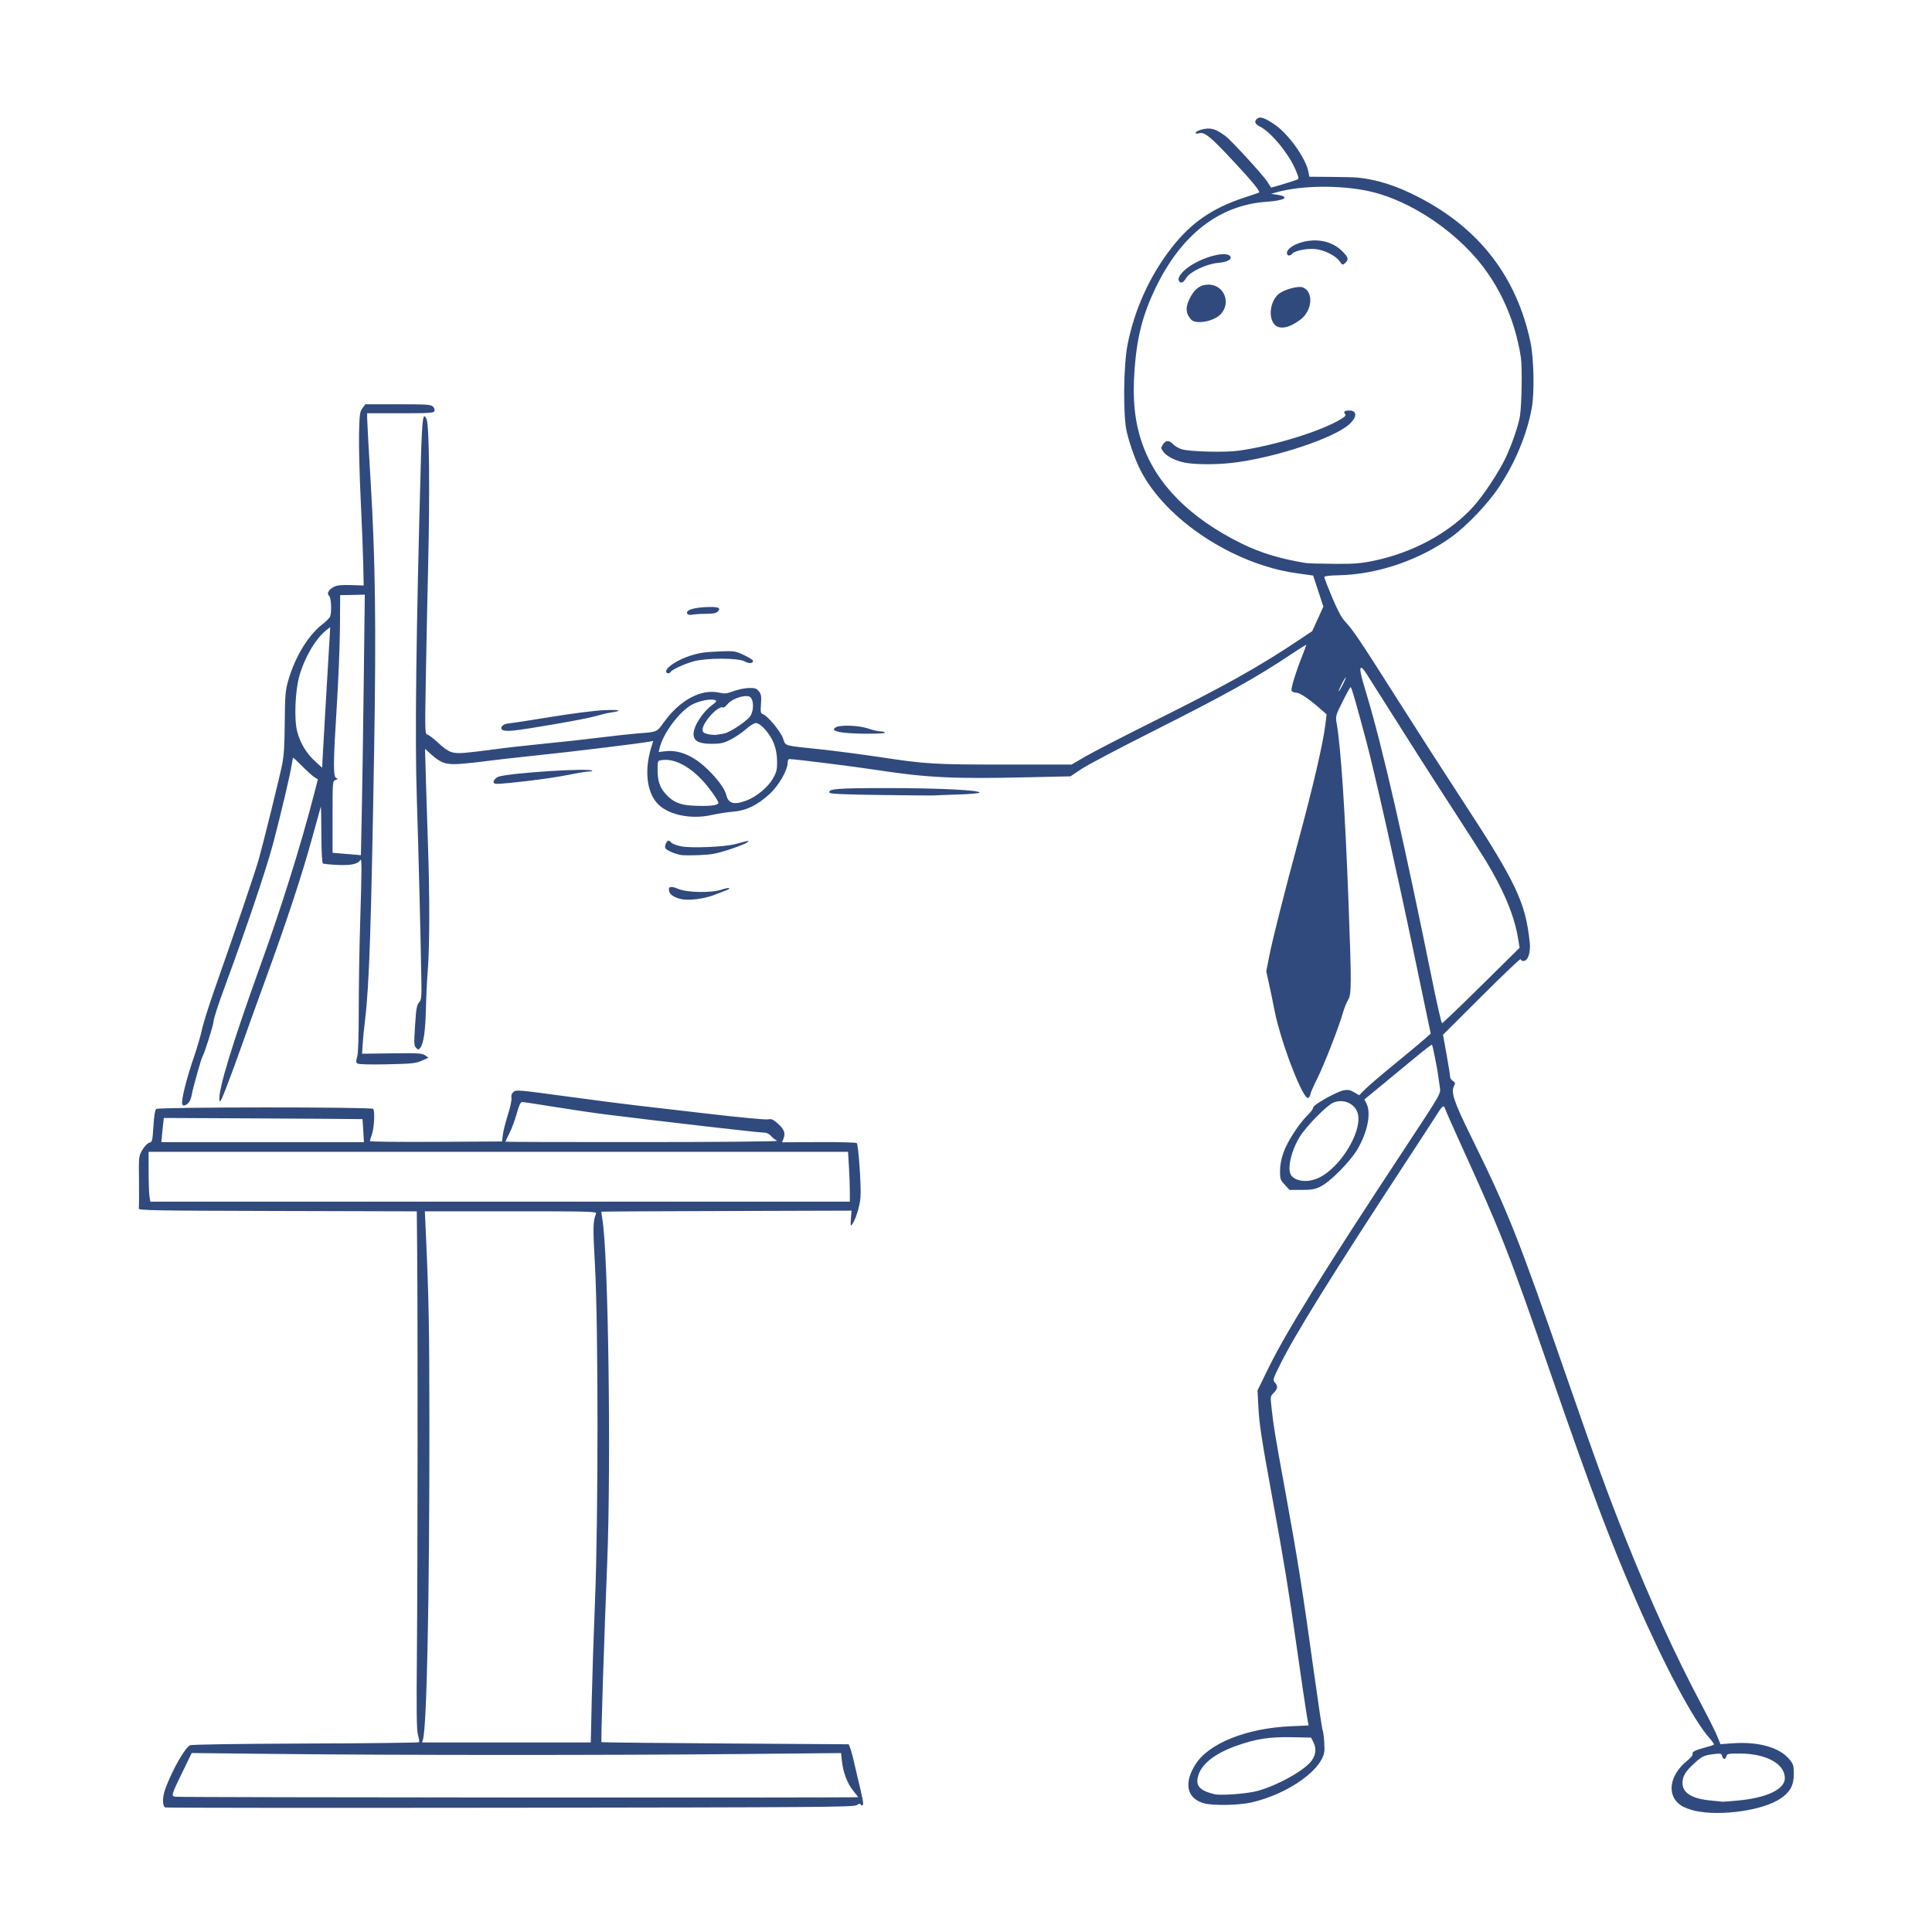 <svg xmlns="http://www.w3.org/2000/svg" xmlns:xlink="http://www.w3.org/1999/xlink" width="1200" zoomAndPan="magnify" viewBox="0 0 900 900" height="1200" preserveAspectRatio="xMidYMid meet" version="1.0"><defs><clipPath id="62643b7cb3"><path d="M 64 54.012 L 836 54.012 L 836 845 L 64 845 Z M 64 54.012 " clip-rule="nonzero"/></clipPath></defs><g clip-path="url(#62643b7cb3)"><path fill="#304a7d" d="M 789.633 843.566 C 787.359 843.066 784.434 841.953 783.125 841.094 C 776.203 836.516 777.539 826.934 786.047 820.133 C 787.555 818.918 788.656 817.566 788.484 817.117 C 788.086 816.086 789.609 815.289 794.305 814.059 C 796.371 813.52 798.223 812.922 798.422 812.723 C 798.605 812.539 797.719 811.215 796.434 809.785 C 789.066 801.637 775.344 775.914 762.047 745.332 C 749.926 717.453 741.457 694.957 722.863 641.277 C 702.422 582.207 699.59 574.996 680.047 532.07 C 676.578 524.449 673.551 517.555 673.297 516.762 C 672.648 514.617 672.016 514.949 669.66 518.695 C 668.496 520.559 661.746 530.922 654.668 541.73 C 620.117 594.516 603.234 621.707 596.195 635.93 C 592.953 642.48 592.848 642.879 593.879 644.027 C 595.402 645.707 595.254 646.938 593.363 648.844 C 591.734 650.461 591.734 650.512 592.41 656.508 C 593.363 664.961 593.824 667.766 598.922 695.727 C 604.559 726.73 606.805 740.898 611.742 776.586 C 613.898 792.176 615.855 805.367 616.094 805.895 C 616.547 806.941 616.902 810.367 616.996 814.723 C 617.195 823.586 600.602 835.68 582.738 839.703 C 577.113 840.973 565.074 841.188 561.023 840.102 C 552.898 837.918 551.27 830.758 556.895 821.906 C 563.113 812.102 580.605 805.09 601.129 804.164 L 609.586 803.777 L 608.727 798.883 C 608.25 796.184 606.25 782.676 604.293 768.848 C 600.176 739.895 598.352 728.688 592.965 699.273 C 587.605 669.977 586.641 663.68 586.191 655.129 L 585.793 647.719 L 590.676 637.73 C 599.133 620.41 616.836 591.879 655.66 533.039 C 671.285 509.34 671.219 509.457 670.73 506.469 C 670.504 505.133 670.188 502.883 670.016 501.465 C 669.605 498.027 667.41 487.016 667.066 486.672 C 666.918 486.527 663.586 489.066 659.656 492.324 C 655.738 495.578 648.711 501.375 644.055 505.199 L 635.574 512.156 L 636.539 514.023 C 638.84 518.48 637.082 527.387 632.293 535.473 C 628.918 541.176 619.734 550.449 615.273 552.688 C 612.574 554.035 611.148 554.301 606.371 554.301 L 600.68 554.301 L 598.469 551.895 C 596.445 549.684 596.273 549.152 596.285 545.449 C 596.285 542.828 596.855 539.824 597.887 536.902 C 599.66 531.859 605.125 523.406 609.109 519.527 C 610.551 518.137 611.73 516.512 611.73 515.941 C 611.73 514.645 622.633 508.52 626.059 507.883 C 627.926 507.539 628.996 507.75 630.809 508.824 L 633.152 510.211 L 636.129 507.234 C 637.77 505.594 644.043 500.25 650.074 495.328 C 656.098 490.418 662.25 485.281 663.758 483.934 L 666.484 481.484 L 664.523 472.145 C 663.441 467.008 660.527 453.09 658.055 441.219 C 650.605 405.586 640.352 359.922 636.617 345.855 C 631.762 327.543 629.605 320.082 629.156 320.082 C 628.957 320.082 627.277 323.125 625.426 326.828 C 622.156 333.391 622.09 333.645 622.672 336.977 C 624.617 348.012 626.613 378.129 628.176 419.957 C 629.633 458.965 629.605 463.16 627.992 465.805 C 627.262 466.984 626.18 469.695 625.57 471.824 C 623.652 478.574 616.875 495.934 613.609 502.484 C 611.859 505.965 610.445 509.219 610.445 509.723 C 610.445 510.238 610.023 510.992 609.504 511.418 C 607.309 513.242 596.578 485.496 593.695 470.531 C 592.938 466.641 591.762 460.988 591.086 457.973 L 589.871 452.492 L 591.391 444.766 C 592.82 437.527 598.75 414.121 604.77 391.93 C 611.648 366.566 616.359 346.281 617.406 337.535 L 617.973 332.758 L 615.711 330.773 C 609.914 325.664 605.535 322.676 603.816 322.676 C 602.836 322.66 601.871 322.238 601.672 321.723 C 601.289 320.73 603.551 313.32 606.676 305.406 C 607.68 302.84 608.512 300.578 608.512 300.406 C 608.512 300.234 605.535 302.07 601.91 304.492 C 585.012 315.781 571.133 323.52 536.344 341.027 C 521.289 348.598 506.641 356.336 503.809 358.215 L 498.66 361.645 L 477.398 362.117 C 443.961 362.875 431.746 362.266 408.324 358.68 C 397.754 357.062 370.176 353.609 367.703 353.598 C 367.238 353.598 366.895 354.391 366.895 355.438 C 366.895 358.836 362.637 366.141 358.453 369.926 C 352.594 375.23 347.684 377.602 341.438 378.117 C 338.605 378.355 334.121 379.055 331.461 379.664 C 323.004 381.609 313.438 380.062 307.922 375.84 C 301.582 371.012 299.77 360.027 303.355 348.238 L 304.293 345.129 L 302.574 345.484 C 298.883 346.227 264.586 350.41 249.301 351.969 C 240.449 352.883 230.301 354.035 226.754 354.523 C 223.207 355.027 217.652 355.609 214.41 355.848 C 207.699 356.309 205.398 355.543 200.594 351.188 L 198 348.848 L 198.398 363.297 C 198.625 371.25 199.074 385.434 199.402 394.828 C 200.184 416.914 200.145 440.625 199.324 451.211 C 198.953 455.816 198.543 464.164 198.41 469.762 C 198.148 480.359 197.367 485.945 195.844 488.008 C 194.996 489.133 194.867 489.148 193.848 488.141 C 192.855 487.176 192.816 486.145 193.355 477.699 C 193.848 469.922 194.164 468.121 195.195 466.984 C 196.309 465.738 196.414 464.707 196.281 456.477 C 195.992 437.461 194.867 393.016 194.164 371.633 C 193.238 343.844 193.832 294.609 196.082 213.895 C 196.613 194.824 197.129 191.281 198.77 195.461 C 199.945 198.477 200.266 228.727 199.469 262.176 C 199.074 278.969 198.57 303.766 198.344 317.277 C 197.934 341.688 197.934 341.859 199.258 342.27 C 199.988 342.508 202.105 344.125 203.957 345.871 C 208.918 350.527 210.691 351.203 216.645 350.688 C 219.371 350.461 225.512 349.719 230.301 349.059 C 235.078 348.398 245.227 347.246 252.848 346.504 C 260.469 345.777 272.352 344.469 279.273 343.605 C 286.18 342.746 294.145 341.875 296.992 341.664 C 306.172 340.988 305.949 341.078 309.164 336.582 C 316.586 326.168 326.59 320.781 334.98 322.66 C 337.613 323.242 338.551 323.152 341.676 321.973 C 343.672 321.219 346.863 320.559 348.742 320.504 C 351.691 320.426 352.367 320.637 353.492 322.012 C 354.602 323.391 354.75 324.273 354.496 327.969 C 354.219 331.727 354.34 332.348 355.344 332.664 C 357.516 333.352 363.586 340.617 364.766 343.938 C 366.09 347.668 364.395 347.18 382.363 349.086 C 389.27 349.828 401.445 351.414 409.422 352.617 C 431.535 355.965 434.949 356.164 468.227 356.164 L 499.176 356.164 L 505.688 352.367 C 509.258 350.277 523.789 342.801 537.961 335.734 C 570.645 319.457 586.773 310.434 605.23 298.051 L 611.293 293.988 L 613.887 288.285 L 616.48 282.594 L 611.715 268.117 L 603.934 267.02 C 574.492 262.891 542.895 242 531.211 218.922 C 528.91 214.371 526.328 207.184 524.914 201.324 C 523.113 193.953 523.324 170.176 525.27 160.477 C 528.578 143.949 535.578 128.535 545.699 115.512 C 554.883 103.695 564.77 96.895 579.84 91.984 C 583.387 90.836 586.391 89.789 586.523 89.684 C 587.145 89.141 583.453 84.629 574.68 75.223 C 563.895 63.645 561.207 61.434 558.656 62.07 C 555.957 62.758 556.656 61.223 559.383 60.453 C 563.75 59.25 566.023 59.82 570.723 63.258 C 573.434 65.246 588.441 81.586 590.32 84.59 C 591.207 86.004 592 87.25 592.078 87.34 C 592.211 87.5 601.512 84.707 604.133 83.715 C 605.152 83.332 605.113 82.988 603.672 79.441 C 600.586 71.926 592.289 61.711 587.09 59.051 C 584.523 57.742 584.074 56.578 585.637 55.281 C 586.973 54.156 589.035 54.832 593.641 57.914 C 600.109 62.242 608.328 73.688 609.52 80.062 L 609.941 82.328 L 620.023 82.406 C 625.57 82.445 631.113 82.578 632.359 82.711 C 641.648 83.664 650.656 86.562 660.965 91.895 C 689.164 106.477 706.512 128.996 712.953 159.391 C 714.527 166.789 714.859 182.863 713.59 189.93 C 711.367 202.25 705.941 215.375 698.254 226.941 C 693.105 234.695 683.273 245.016 676.207 250.109 C 661.086 261 641.5 267.641 623.492 267.984 C 619.27 268.066 616.891 268.371 616.891 268.82 C 616.891 269.191 618.516 273.426 620.516 278.199 C 623.016 284.168 624.922 287.715 626.562 289.488 C 630.414 293.629 633.152 297.691 651.043 325.891 C 660.371 340.59 673.43 360.914 680.074 371.051 C 706.246 411 710.625 420.141 712.609 438.984 C 713.113 443.734 711.805 447.664 709.699 447.664 C 708.973 447.664 708.375 447.281 708.375 446.816 C 708.375 446.34 700.238 454.082 690.301 463.992 L 672.211 482.027 L 673.867 491.211 C 674.781 496.266 675.52 500.938 675.52 501.586 C 675.52 502.234 676.102 503.133 676.832 503.582 C 677.914 504.258 678.008 504.613 677.387 505.766 C 675.785 508.758 677.176 512.938 685.074 529.016 C 702.66 564.781 706.906 575.473 729.957 641.926 C 743.48 680.934 749.289 696.824 757.23 716.66 C 769.137 746.418 780.504 771.27 792.559 793.988 C 795.762 800.008 799.082 806.637 799.93 808.715 L 801.465 812.512 L 806.953 812.102 C 819.141 811.203 829.117 814.02 833.645 819.656 C 835.43 821.867 835.629 822.582 835.629 826.457 C 835.629 831.578 833.961 834.715 829.621 837.719 C 821.562 843.305 801.77 846.199 789.633 843.566 Z M 809.707 838.75 C 823.125 837.469 831.449 833.5 831.449 828.352 C 831.434 821.617 822.766 816.879 810.422 816.867 C 805.074 816.867 804.508 816.973 804.203 818.137 C 803.754 819.828 802.695 819.789 802.246 818.055 C 801.914 816.801 801.609 816.734 798.141 817.156 C 793.605 817.727 792.77 818.148 788.746 821.906 C 785.016 825.398 783.773 827.582 783.773 830.586 C 783.773 835.219 788.164 837.945 796.977 838.75 C 799.809 839.004 802.27 839.254 802.457 839.309 C 802.629 839.359 805.895 839.109 809.707 838.738 Z M 585.965 834.238 C 595.598 831.512 607.879 824.594 611.094 820.082 C 612.973 817.434 613.266 814.43 611.887 811.703 L 610.762 809.441 L 601.793 809.27 C 591.324 809.059 584.988 810.039 575.871 813.293 C 566 816.824 559.832 821.629 558.203 827.094 C 556.789 831.816 558.723 834.082 565.668 835.801 C 568.633 836.543 581.27 835.574 585.965 834.238 Z M 614.691 548.508 C 624.273 543.73 634.051 528.008 632.703 519.555 C 631.895 514.445 626.164 511.535 621.098 513.652 C 618 514.949 608.211 524.965 605.324 529.797 C 601.25 536.625 599.488 545.027 601.578 547.645 C 603.934 550.598 609.73 550.98 614.691 548.508 Z M 690.102 459.082 L 707.898 441.512 L 707.094 436.695 C 705.371 426.414 700.41 414.57 692.062 400.824 C 690.168 397.699 683.25 386.891 676.684 376.781 C 666.656 361.352 659.617 350.316 636.723 314.125 C 635.664 312.445 634.539 311.07 634.223 311.07 C 633.137 311.07 633.641 313.582 636.805 324.09 C 644.066 348.238 654.098 392.078 667.543 458.449 C 669.578 468.465 671.473 476.656 671.762 476.656 C 672.055 476.656 680.312 468.742 690.102 459.082 Z M 332.664 375.102 C 333.777 374.875 334.676 374.41 334.676 374.082 C 334.676 372.902 329.871 366.234 326.645 362.938 C 320.32 356.457 313.77 353.293 308.344 354.086 C 306.332 354.379 306.332 354.391 306.332 358.336 C 306.332 363.785 307.297 366.762 310.023 369.781 C 312.617 372.652 314.773 373.949 318.387 374.797 C 321.297 375.484 329.848 375.656 332.664 375.102 Z M 347.695 372.93 C 352.512 371.105 357.883 366.617 360.16 362.504 C 361.789 359.566 362.055 358.414 362 354.562 C 361.961 351.547 361.445 348.793 360.477 346.281 C 358.785 341.887 354.312 336.832 352.117 336.832 C 351.297 336.832 349.27 338.09 347.473 339.703 C 345.711 341.277 342.508 343.449 340.34 344.535 C 336.977 346.215 335.68 346.504 331.445 346.504 C 325.547 346.504 323.086 345.156 323.086 341.926 C 323.086 338.262 327.238 331.777 331.727 328.441 C 333.801 326.895 334.039 326.5 333.129 326.141 C 331.129 325.375 325.68 326.445 322.344 328.258 C 316.414 331.488 308.859 341.648 307.246 348.57 L 306.848 350.328 L 310.062 349.945 C 314.496 349.418 319.141 350.688 323.785 353.676 C 330.031 357.711 337.32 366.062 338.328 370.324 C 339.293 374.371 341.926 375.102 347.695 372.918 Z M 337.297 341.715 C 339.57 341.332 346.543 336.887 349.008 334.238 C 351.453 331.617 351.32 325.055 348.82 324.395 C 346.254 323.734 340.922 325.637 339.043 327.887 C 338.078 329.039 337.098 329.805 336.859 329.582 C 336.105 328.812 332.891 330.969 330.574 333.789 C 327.715 337.281 326.656 339.902 327.621 341.066 C 328.297 341.887 332.004 342.562 334.027 342.258 C 334.57 342.18 336.039 341.926 337.297 341.715 Z M 625.582 318.797 C 626.484 317.023 627.078 315.582 626.895 315.582 C 626.723 315.582 625.836 317.023 624.949 318.797 C 624.047 320.57 623.453 322.027 623.637 322.027 C 623.809 322.027 624.684 320.57 625.582 318.797 Z M 640.125 261.184 C 658.371 257.387 675.574 247.992 686.426 235.898 C 691.055 230.738 698.176 219.992 701.309 213.418 C 704.234 207.289 707.461 197.883 708.07 193.688 C 708.906 188.078 709.145 170.863 708.469 166.418 C 705.531 147.348 697.168 130.004 684.559 116.891 C 671.301 103.074 653.355 92.449 637.598 89.035 C 624.207 86.137 606 86.363 594.66 89.566 L 592.078 90.305 L 594.805 90.703 C 601.223 91.668 598.695 93.402 590 93.996 C 567.984 95.52 550.254 109.293 538.277 134.195 C 532.336 146.57 529.676 156.852 528.551 171.777 C 527.48 185.895 528.566 196.52 532.086 206.617 C 538.766 225.711 554.355 241.375 578.555 253.285 C 587.25 257.574 596.672 260.402 608.512 262.309 C 609.398 262.453 615.195 262.602 621.402 262.652 C 631.035 262.719 633.762 262.508 640.125 261.184 Z M 552.461 215.613 C 548.016 214.887 543.57 212.688 541.918 210.426 C 540.727 208.785 540.727 208.602 541.746 207.039 C 543.082 205.016 544.617 204.961 546.441 206.895 C 547.211 207.715 548.957 208.758 550.305 209.223 C 553.785 210.414 570.645 210.863 577.125 209.938 C 593.918 207.555 615.805 200.742 625.066 195.012 C 626.668 194.02 627.066 193.465 626.59 192.867 C 625.703 191.809 626.391 191.227 628.52 191.227 C 632.941 191.227 631.988 195.434 626.746 199.047 C 617.152 205.637 591.258 213.734 573.582 215.668 C 566.277 216.461 557.477 216.445 552.461 215.625 Z M 593.746 151.188 C 590.598 147.801 591.762 139.926 595.863 136.789 C 598.535 134.766 604.82 133.086 606.871 133.867 C 612.02 135.824 611.387 144.715 605.773 148.91 C 600.547 152.828 596.062 153.676 593.746 151.188 Z M 554.855 148.859 C 552.133 145.84 552.105 142.652 554.793 137.953 C 556.91 134.234 559.41 132.594 562.941 132.594 C 570.234 132.594 573.699 141.145 568.551 146.461 C 565.312 149.797 557.027 151.254 554.855 148.859 Z M 549.352 131.102 C 548.441 129.961 549.445 127.949 552.094 125.621 C 557.992 120.449 570.75 116.57 573 119.285 C 574.215 120.754 571.859 122.074 567.348 122.473 C 562.109 122.922 554.328 126.59 552.676 129.367 C 551.379 131.578 550.227 132.172 549.352 131.102 Z M 623.996 121.652 C 622.141 119.059 616.93 116.465 612.68 116.027 C 608.883 115.633 603.168 116.77 602.016 118.145 C 600.93 119.457 599.488 119.27 599.488 117.816 C 599.488 116.109 602.242 114.098 606.145 112.934 C 613.184 110.844 620.328 112.285 624.961 116.73 C 628.137 119.762 628.453 120.887 626.629 122.539 C 625.465 123.598 625.344 123.543 623.996 121.652 Z M 76.953 841.98 C 75.527 841.105 75.617 836.992 77.141 832.941 C 80.395 824.277 86.07 814.312 88.48 813.027 C 89.195 812.645 109.93 812.328 142.203 812.207 C 171.102 812.117 194.945 811.836 195.172 811.598 C 195.406 811.375 195.211 809.918 194.746 808.383 C 194.07 806.148 193.965 798.156 194.219 769.176 C 194.562 730.078 194.641 614.891 194.336 583.453 L 194.152 564.293 L 129.273 564.121 C 71.965 563.988 64.426 563.844 64.637 562.996 C 64.781 562.465 64.82 556.75 64.754 550.305 C 64.609 538.648 64.621 538.57 66.328 535.645 C 67.336 533.949 68.684 532.547 69.531 532.336 C 70.922 531.98 71.027 531.555 71.465 524.637 C 71.77 519.844 72.219 517.055 72.773 516.602 C 73.887 515.676 172.887 515.637 173.812 516.551 C 174.715 517.465 174.355 525.297 173.258 528.418 C 172.754 529.887 172.332 531.316 172.316 531.582 C 172.316 531.859 186.16 532.004 203.082 531.914 L 233.848 531.742 L 234.258 528.527 C 234.484 526.754 235.555 522.543 236.625 519.184 C 237.738 515.758 238.453 512.344 238.266 511.43 C 238.043 510.332 238.332 509.43 239.18 508.676 C 240.359 507.605 241.496 507.699 263.871 510.742 C 276.773 512.5 291.527 514.406 296.66 514.977 C 301.809 515.559 317.168 517.332 330.812 518.934 C 344.453 520.52 356.547 521.656 357.688 521.445 C 359.434 521.129 360.148 521.445 362.371 523.43 C 365.336 526.105 365.969 527.797 365.004 530.352 L 364.328 532.125 L 381.465 532.031 C 390.887 531.992 398.84 532.191 399.129 532.496 C 399.91 533.301 401.258 553.02 400.848 557.848 C 400.504 562.004 398.602 568.117 396.973 570.352 C 396.23 571.359 396.152 571 396.391 567.746 L 396.668 563.961 L 338.5 564.133 C 306.504 564.227 280.254 564.371 280.172 564.449 C 280.094 564.543 280.277 566.051 280.582 567.824 C 283.363 583.73 284.738 681.023 282.859 727.945 C 281.312 766.582 279.883 811.254 280.188 811.547 C 280.332 811.703 306.305 811.984 337.906 812.18 L 395.359 812.551 L 396.02 814.219 C 396.391 815.133 397.051 817.488 397.5 819.434 C 397.938 821.379 398.773 824.938 399.34 827.332 C 401.949 838.09 402.344 840.152 401.949 840.789 C 401.656 841.266 401.379 841.238 401.047 840.695 C 400.676 840.102 400.199 840.152 399.035 840.922 C 397.66 841.82 380.949 841.941 237.484 842.113 C 149.48 842.219 77.234 842.164 76.953 841.98 Z M 399.75 837.215 C 399.75 837.07 398.758 835.762 397.543 834.305 C 394.828 831.051 392.766 825.719 392.223 820.543 L 391.812 816.652 L 344.137 817.105 C 285.348 817.672 183.594 817.66 129.684 817.062 L 89.301 816.629 L 85.105 825.27 C 79.824 836.133 79.68 836.621 81.598 836.992 C 83.453 837.348 399.75 837.547 399.75 837.191 Z M 275.648 792.215 C 275.887 781.484 276.574 760.535 277.184 745.652 C 278.73 707.699 278.719 617.484 277.168 589.672 C 276.148 571.488 276.203 569.004 277.66 565.402 C 278.094 564.344 275.953 564.277 238.016 564.277 L 197.91 564.277 L 198.344 573.777 C 199.773 604.914 200 617.258 200.027 664.473 C 200.066 744.156 198.848 803.805 197.051 810.25 L 196.641 811.703 L 275.211 811.703 Z M 395.887 555.043 C 395.887 552.438 395.703 547.223 395.465 543.438 L 395.055 536.57 L 69.215 536.57 L 69.227 545.754 C 69.227 550.809 69.414 556.023 69.637 557.359 L 70.035 559.766 L 395.887 559.766 Z M 169.223 526.754 C 169.062 523.828 168.891 521.395 168.852 521.34 C 168.797 521.289 147.973 521.141 122.551 521.008 L 76.332 520.785 L 76.027 523.363 C 75.855 524.781 75.59 527.32 75.445 529 L 75.18 532.059 L 169.527 532.059 Z M 362.066 531.449 C 361.352 531.16 360.066 530.168 359.207 529.238 C 358.059 527.996 357.012 527.559 355.184 527.559 C 352.938 527.559 306.77 522.242 282.172 519.145 C 276.496 518.43 265.672 516.84 258.113 515.609 C 250.559 514.379 243.879 513.375 243.281 513.375 C 242.461 513.375 241.828 514.723 240.715 518.746 C 239.895 521.699 238.387 525.801 237.34 527.852 C 236.309 529.914 235.449 531.703 235.449 531.832 C 235.449 531.965 264.227 532.047 299.398 532.02 C 334.57 532.02 362.766 531.742 362.066 531.449 Z M 84.895 514.289 C 84.312 512.781 86.891 502.391 90.238 492.719 C 91.773 488.273 93.508 482.371 94.078 479.605 C 94.645 476.84 97.426 468.016 100.258 459.996 C 109.48 433.875 118.848 406.273 120.488 400.48 C 122.789 392.289 130.121 362.594 131.43 356.164 C 132.266 352.09 132.57 347.062 132.648 336.516 C 132.754 323.945 132.926 321.762 134.223 317.184 C 137.293 306.332 143.379 296.195 149.891 291.062 C 151.77 289.582 153.504 287.898 153.742 287.316 C 154.613 285.215 154.309 278.398 153.316 277.578 C 152.047 276.52 153.039 274.68 155.578 273.359 C 156.98 272.629 159.074 272.418 163.453 272.551 L 169.406 272.734 L 169.223 263.062 C 169.117 257.746 168.574 244.141 168.031 232.828 C 167.477 221.516 167.133 207.699 167.25 202.117 C 167.461 192.988 167.621 191.781 168.84 190.141 L 170.199 188.328 L 185.406 188.328 C 198.77 188.328 200.742 188.461 201.695 189.402 C 202.289 189.996 202.594 190.938 202.383 191.492 C 202.039 192.379 200.012 192.512 186.504 192.512 L 171.02 192.512 L 171.035 194.934 C 171.035 196.254 171.777 209.672 172.688 224.73 C 174.844 260.617 175.254 291.777 174.316 347.789 C 172.887 432.555 172.016 458.754 170.07 475.043 C 169.551 479.301 169.035 484.594 168.918 486.816 L 168.68 490.867 L 182.574 490.695 C 194.879 490.535 196.652 490.629 198.043 491.621 L 199.602 492.734 L 196.465 494.121 C 193.66 495.367 191.875 495.551 180.391 495.789 C 172.488 495.961 167.117 495.844 166.551 495.434 C 165.793 494.918 165.77 494.348 166.379 492.309 C 166.867 490.668 167.117 483.258 167.117 470.516 C 167.117 459.891 167.41 441.777 167.766 430.266 C 168.586 403.523 168.586 399.34 167.781 400.742 C 166.723 402.543 163.281 403.23 156.957 402.914 C 153.676 402.742 150.723 402.438 150.379 402.227 C 150.023 402 149.73 396.285 149.703 388.504 C 149.68 381.172 149.559 375.469 149.441 375.812 C 149.32 376.172 147.469 382.84 145.324 390.633 C 140.602 407.848 133.414 429.602 123.531 456.688 C 119.469 467.844 114.453 481.762 112.402 487.613 C 110.352 493.461 107.27 501.863 105.535 506.297 C 102.852 513.203 102.375 514.035 102.203 512.211 C 101.738 507.395 108.422 485.52 121.254 449.914 C 131.273 422.125 140.059 394.047 146.266 370.07 L 148.078 363.047 L 146.504 362.066 C 145.629 361.523 143.102 359.246 140.867 357.012 C 138.629 354.773 136.711 352.949 136.59 352.949 C 136.473 352.949 136.168 354.324 135.93 356.004 C 135.242 360.648 130.797 379.508 127.184 393.109 C 123.98 405.109 114.852 432.156 104.742 459.586 C 101.855 467.379 99.504 474.633 99.504 475.691 C 99.504 477.316 95.254 490.734 94.184 492.52 C 93.668 493.383 89.961 506.559 89.457 509.324 C 88.891 512.488 88.176 513.84 86.586 514.684 C 85.57 515.227 85.227 515.148 84.895 514.289 Z M 169.434 318.691 L 169.938 277.023 L 164.195 277.145 L 158.465 277.234 L 158.359 292.387 C 158.293 300.707 157.645 317.051 156.902 328.695 C 155.211 355.344 155.156 361.855 156.625 362.422 C 157.539 362.766 157.5 362.898 156.309 363.348 C 154.93 363.852 154.918 364.039 154.918 380.566 L 154.918 397.262 L 168.125 398.375 L 168.52 379.359 C 168.746 368.906 169.156 341.609 169.434 318.691 Z M 151.676 328.789 C 152.379 317.09 153.145 304.055 153.383 299.836 L 153.82 292.133 L 152.098 293.484 C 147.07 297.441 141.938 306.148 139.438 314.934 C 137.492 321.812 136.961 335.008 138.43 340.711 C 139.793 346.07 142.785 351.031 146.859 354.711 L 150.09 357.633 L 150.246 353.836 C 150.34 351.758 150.988 340.484 151.676 328.789 Z M 316.957 418.754 C 313.953 417.957 312.246 416.859 311.785 415.379 C 311.031 412.996 312.406 412.547 315.914 414.066 C 320.055 415.84 331.434 416.039 336.211 414.398 C 337.891 413.828 339.426 413.539 339.637 413.75 C 339.848 413.949 339.465 414.32 338.789 414.559 C 338.129 414.797 335.457 415.828 332.863 416.848 C 327.859 418.793 320.504 419.68 316.957 418.754 Z M 317.277 398.309 C 314.113 397.715 310.301 396.031 309.934 395.066 C 309.523 393.996 310.555 391.602 311.426 391.602 C 311.73 391.602 312.312 392.023 312.738 392.539 C 313.172 393.043 315.16 393.809 317.168 394.234 C 321.734 395.188 337.574 394.551 342.508 393.215 C 349.246 391.387 349.336 391.375 348 392.473 C 347.352 393.004 343.594 394.484 339.664 395.77 C 333.75 397.688 331.328 398.137 325.703 398.348 C 321.961 398.492 318.16 398.469 317.277 398.309 Z M 410.762 370.348 C 392.34 370.098 386.586 369.832 386.387 369.223 C 385.793 367.438 389.945 367.121 413.816 367.121 C 437.438 367.121 456.676 368.074 456.277 369.25 C 456.172 369.555 451.609 369.953 446.129 370.125 C 440.637 370.281 435.875 370.469 435.516 370.535 C 435.16 370.613 424.02 370.535 410.762 370.348 Z M 230.102 364.777 C 229.363 364.039 230.898 362.117 232.578 361.695 C 239.828 359.871 274.59 357.711 275.871 359.008 C 276.086 359.223 275.41 359.395 274.379 359.395 C 273.332 359.395 269.004 360.094 264.758 360.969 C 260.512 361.84 251.738 363.137 245.266 363.867 C 232.551 365.293 230.723 365.402 230.102 364.777 Z M 393.438 341.344 C 388.715 340.828 387.312 339.914 389.441 338.777 C 391.691 337.559 400.254 337.93 404.566 339.414 C 406.633 340.129 409.145 340.711 410.125 340.711 C 411.117 340.711 412.07 340.961 412.27 341.266 C 412.68 341.926 399.262 341.98 393.438 341.344 Z M 234.164 340.102 C 232.523 339.004 234.246 337.191 237.129 336.965 C 238.504 336.859 247.332 335.508 256.711 333.961 C 266.57 332.348 277.062 331.023 281.523 330.824 C 288.984 330.496 290.414 331.051 284.422 331.949 C 282.832 332.188 279.551 332.969 277.129 333.684 C 272.762 334.98 246.352 339.586 238.996 340.34 C 236.785 340.562 234.719 340.457 234.164 340.086 Z M 310.316 312.551 C 310.688 310.605 315.887 307.285 321.336 305.527 C 325.492 304.164 328.312 303.727 334.477 303.488 C 342.203 303.184 342.418 303.211 346.559 305.156 C 348.887 306.238 350.793 307.445 350.793 307.828 C 350.793 309.125 348.98 309.23 346.824 308.078 C 343.754 306.438 329.051 306.438 323.125 308.078 C 318.77 309.285 313.148 311.863 312.461 312.977 C 311.77 314.086 310.078 313.73 310.316 312.539 Z M 320.188 285.941 C 319.074 284.156 323.508 282.832 330.93 282.754 C 334.926 282.715 335.895 283.336 334.32 284.922 C 333.59 285.652 332.055 285.941 328.918 285.941 C 326.5 285.941 323.652 286.113 322.594 286.324 C 321.402 286.562 320.477 286.418 320.188 285.941 Z M 320.188 285.941 " fill-opacity="1" fill-rule="nonzero"/></g></svg>